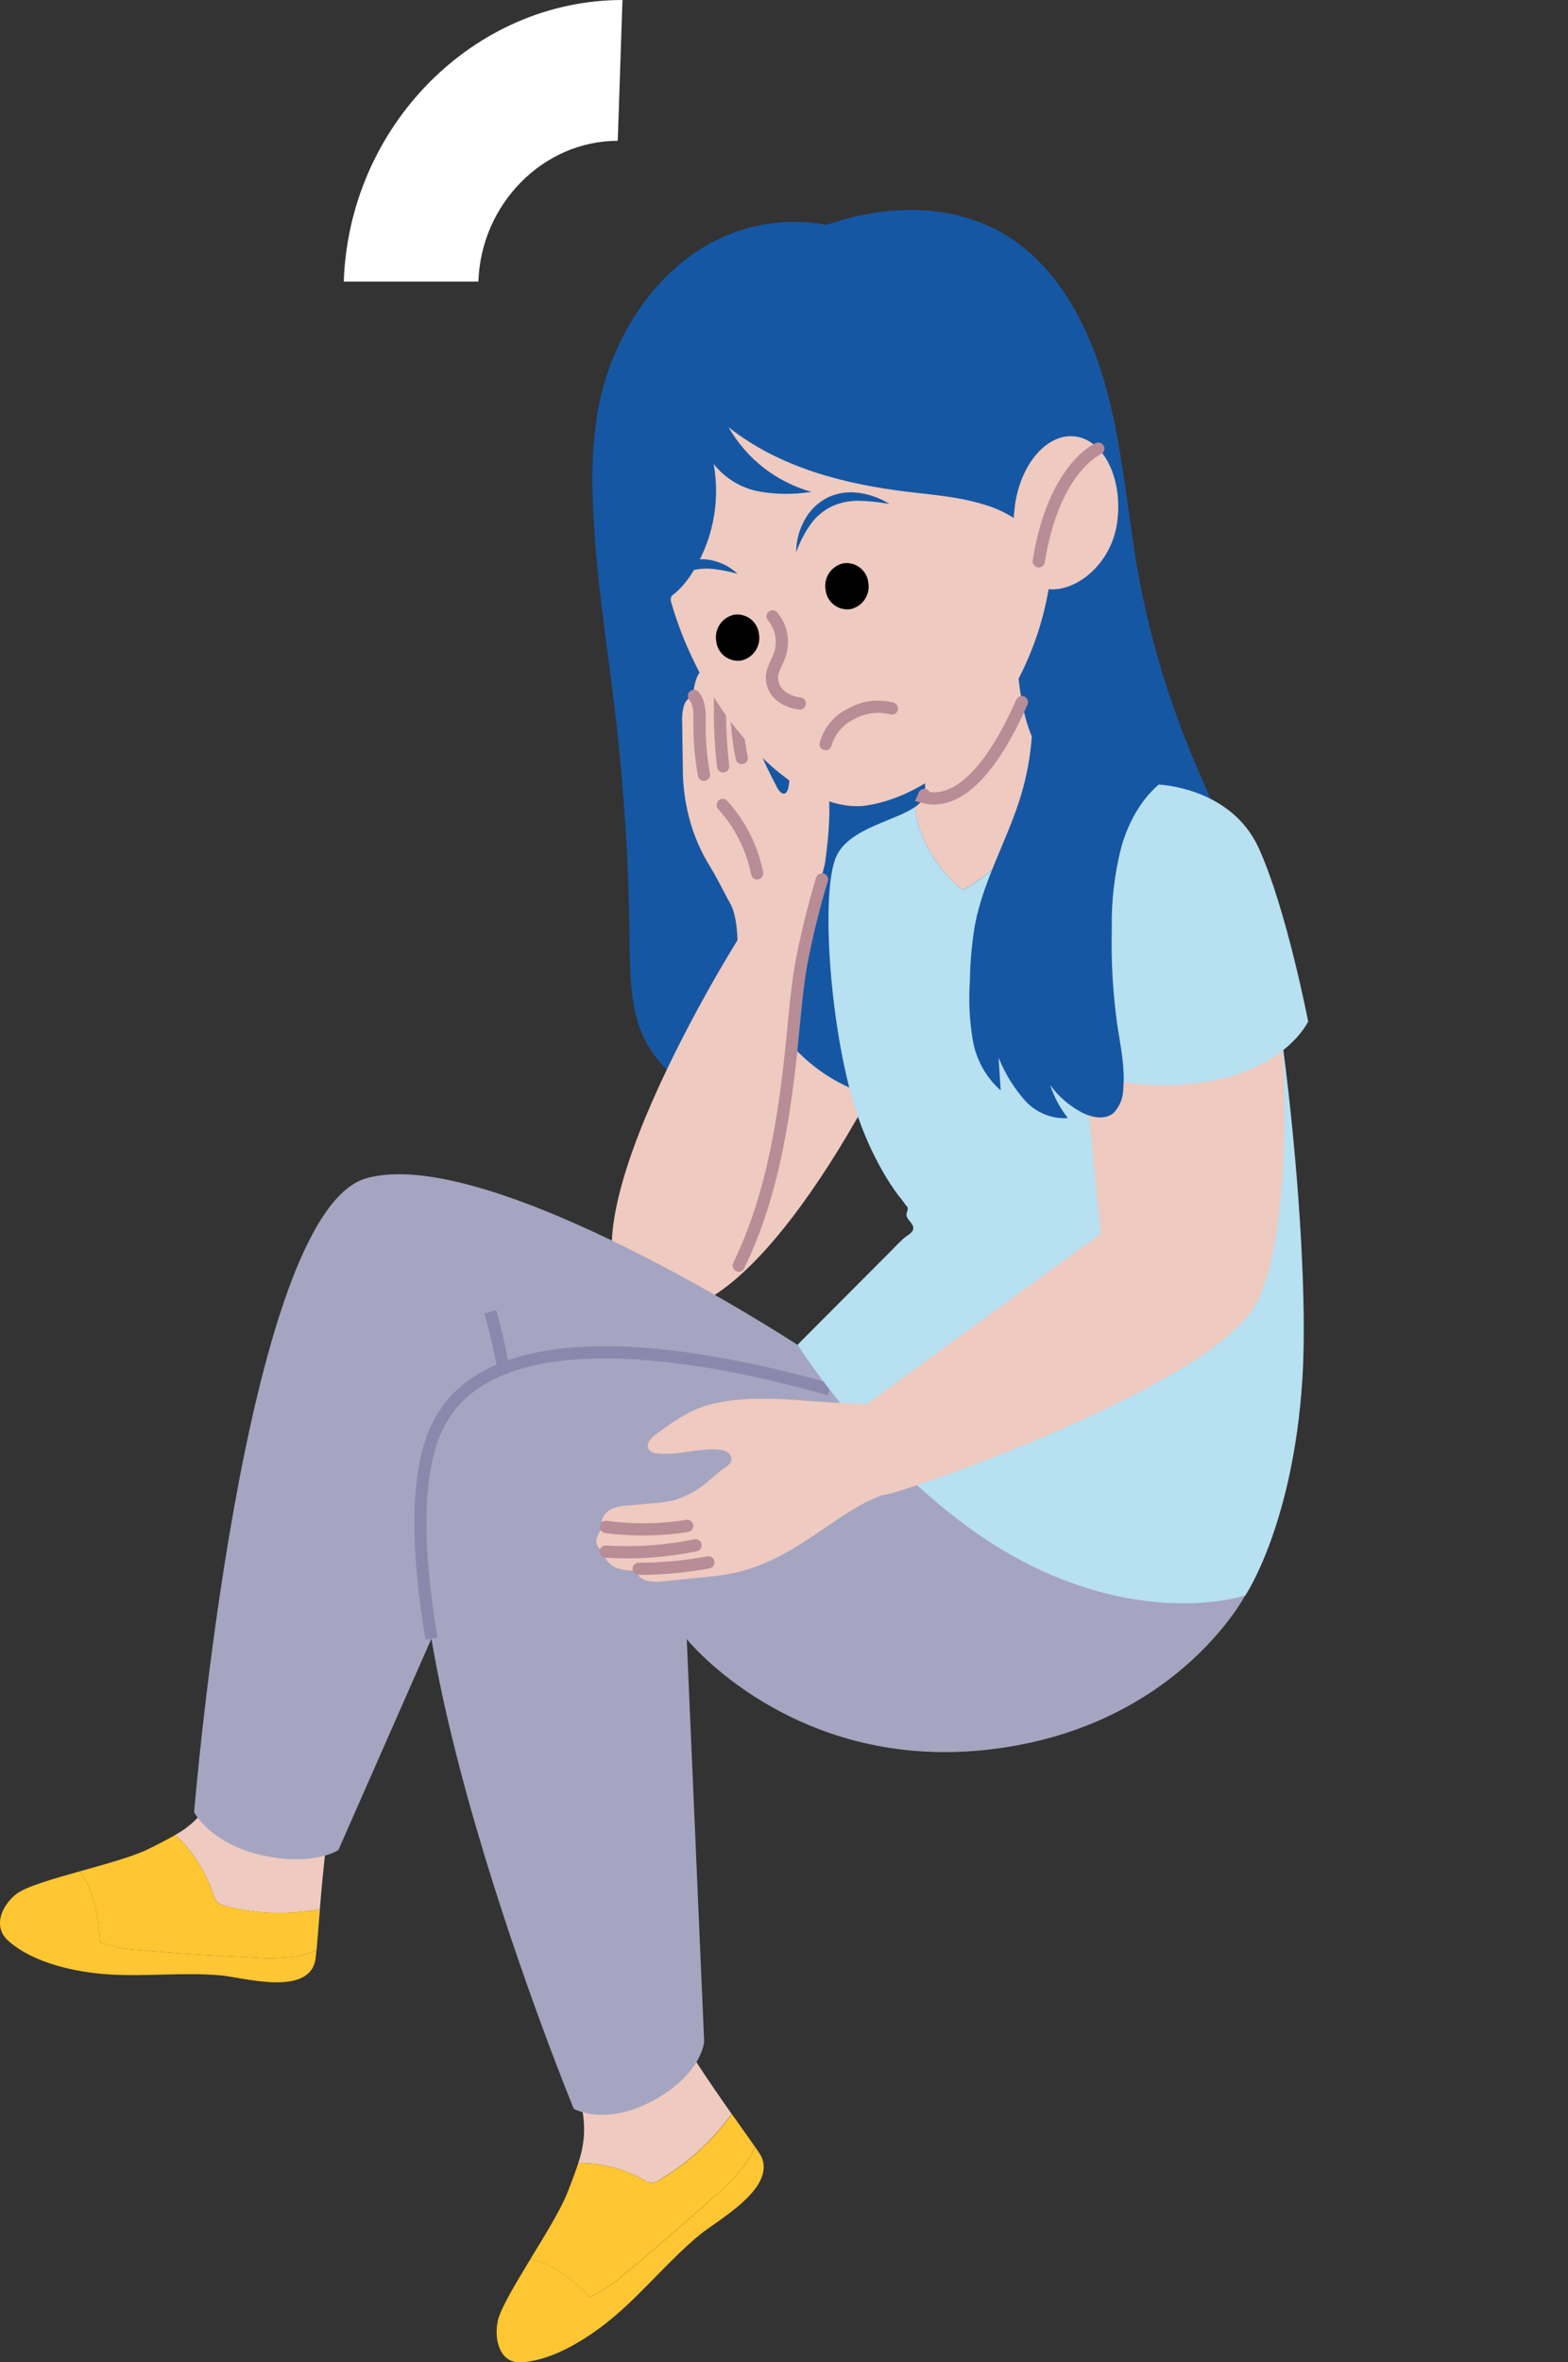 <?xml version="1.0" encoding="UTF-8"?>
<svg id="Calque_2" data-name="Calque 2" xmlns="http://www.w3.org/2000/svg" xmlns:xlink="http://www.w3.org/1999/xlink" viewBox="0 0 256.84 386.85">
  <rect x="0" y="0" width="256.84" height="386.85" fill="#333333" stroke="none"/>
  <defs>
    <style>
      .cls-1 {
        fill: #a5a5c1;
      }

      .cls-2 {
        fill: #fff;
        fill-rule: evenodd;
      }

      .cls-3 {
        stroke: #b88d95;
      }

      .cls-3, .cls-4 {
        stroke-miterlimit: 10;
        stroke-width: 2px;
      }

      .cls-3, .cls-4, .cls-5, .cls-6 {
        fill: none;
      }

      .cls-3, .cls-5 {
        stroke-linecap: round;
      }

      .cls-4 {
        stroke: #8a89ad;
      }

      .cls-5 {
        stroke: #000;
        stroke-linejoin: round;
        stroke-width: .5px;
      }

      .cls-7 {
        fill: #eecac0;
      }

      .cls-8 {
        fill: #fdc632;
      }

      .cls-9 {
        clip-path: url(#clippath);
      }

      .cls-10 {
        fill: #b7e0f1;
      }

      .cls-11 {
        fill: #1657a4;
      }
    </style>
    <clipPath id="clippath">
      <rect class="cls-6" x="0" y="34.39" width="256.83" height="352.46"/>
    </clipPath>
  </defs>
  <g id="Calque_1-2" data-name="Calque 1">
    <g>
      <g id="Groupe_247" data-name="Groupe 247">
        <g class="cls-9">
          <g id="Groupe_246" data-name="Groupe 246">
            <path id="Tracé_1338" data-name="Tracé 1338" class="cls-11" d="m97.84,67.72c1.96-11.45,8.5-22.16,18.07-27.63,5.91-3.36,12.83-4.51,19.51-3.26,9.95-3.49,21.3-3.66,30.17,2.2,8.26,5.46,13.2,15.31,15.83,25.33s3.33,20.49,5.23,30.7c1.94,10.17,4.96,20.11,9,29.64,3.02,7.2,6.57,14.24,8.32,21.91s1.47,16.32-2.73,22.8c-2.45,3.78-6.02,6.53-9.59,9.09-2.71,1.94-5.57,3.86-8.79,4.37-6.47,1.03-12.46-3.77-18.94-4.78-7.92-1.23-15.53,3.28-23.35,5.1-8.93,2.02-18.3.55-26.19-4.12-3.47-1.9-6.37-4.7-8.4-8.1-2.82-5.1-2.8-11.37-2.86-17.3-.12-12.11-.88-24.21-2.27-36.25-1.39-11.93-3.4-23.81-3.76-35.83-.21-4.64.04-9.29.76-13.88"/>
            <path id="Tracé_1339" data-name="Tracé 1339" class="cls-7" d="m134.79,143.9c.77-5.3,1.54-11.14.69-16.48-.66-3.06-1.82-5.99-3.43-8.68-.41-.77-1.14-1.67-1.89-1.3-.42.3-.68.77-.72,1.28-.63,3.27.3,6.71-.25,10-.13.79-.5,1.71-1.34,1-.27-.26-.49-.58-.64-.92-2.02-3.88-4.11-7.99-4.12-12.44.09-1.33.08-2.66-.03-3.98-.17-1.05-1.72-4.22-3.1-2.99-.37-.5-.84-.91-1.39-1.19-.56-.27-1.23-.14-1.66.32-.09.14-.2.28-.32.4-.17.1-.35.17-.55.2-.91.31-1.62,1.02-1.93,1.92-.33.92-.52,1.88-.58,2.85-.79.35-1.38,1.05-1.57,1.9-.2.86-.28,1.74-.22,2.62l.12,8.42c.07,2.31.4,4.61.96,6.86.75,2.96,1.95,5.78,3.58,8.37,1.17,1.94,2.15,4,3.26,5.99s1.14,5.92,1.14,5.92c0,0-31.71,50.43-16.44,59.53s37.7-31.02,44.74-47.77,2.89-30.93-4.47-30.15-9.82,8.32-9.82,8.32"/>
            <path id="Tracé_1340" data-name="Tracé 1340" class="cls-3" d="m124.02,143.02c-.83-4.18-2.78-8.05-5.64-11.2"/>
            <path id="Tracé_1341" data-name="Tracé 1341" class="cls-3" d="m113.67,113.96c.89,1.02.92,2.57.92,3.97-.06,3,.18,5.99.72,8.94"/>
            <path id="Tracé_1342" data-name="Tracé 1342" class="cls-3" d="m116.93,109.06c1.11,1.84,1.03,4.2,1,6.39-.04,3.36.13,6.72.52,10.05"/>
            <path id="Tracé_1343" data-name="Tracé 1343" class="cls-3" d="m120.17,109.84c.46,1.62.62,3.31.45,4.98-.05,3.13.25,6.25.88,9.31"/>
            <path id="Tracé_1344" data-name="Tracé 1344" class="cls-11" d="m138.31,138.32c-1.12.91-2.17,1.91-3.15,2.98l-2.59,10.34s-2.93,12.59-2.87,19.53c0,0,7.35,9.04,18.51,8.77,0,0,10.51-32.89,5.4-40.7s-11.42-3.55-15.3-.93"/>
            <path id="Tracé_1345" data-name="Tracé 1345" class="cls-3" d="m134.64,144.01c-1.4,4.63-2.54,9.32-3.44,14.07-.64,3.74-.96,7.54-1.33,11.32-1.27,13.02-3.21,26.26-8.87,37.86"/>
            <path id="Tracé_1346" data-name="Tracé 1346" class="cls-7" d="m36.84,312.09c-.46-.08-.88-.29-1.24-.59-.3-.36-.51-.78-.63-1.23-1.25-3.73-3.39-7.1-6.23-9.81,2.28-1.24,4.18-3.06,5.53-5.27,2.03-3.42,2.99-7.43,3.86-11.37.3-1.36.71-3.64,1.2-6.56l19.58,4.13c-1.3,4.03-2.68,8.37-4.15,13.16-1.04,3.41-1.83,11.66-2.37,18.09-5.16.98-10.48.8-15.56-.53"/>
            <path id="Tracé_1347" data-name="Tracé 1347" class="cls-8" d="m41.62,320.57c-6.32-.31-12.64-.63-18.94-1.23-2.15-.11-4.28-.54-6.3-1.29-.26-4.1-.96-8.46-3.32-11.6,4.4-1.23,9-2.49,11.43-3.74.41-.21.81-.41,1.21-.61,1.05-.53,2.07-1.06,3.05-1.64,2.84,2.72,4.98,6.09,6.23,9.82.12.45.33.87.63,1.23.35.3.78.51,1.24.59,5.08,1.33,10.4,1.51,15.56.53-.04.44-.07.87-.11,1.29-.18,2.23-.33,4.16-.45,5.47-1.24.51-2.54.88-3.86,1.08-2.11.24-4.23.27-6.35.1"/>
            <path id="Tracé_1348" data-name="Tracé 1348" class="cls-8" d="m2.67,310.17c1.5-1.19,5.84-2.44,10.39-3.72,2.37,3.15,3.07,7.5,3.32,11.6,2.02.74,4.15,1.18,6.3,1.29,6.3.6,12.62.91,18.94,1.23,2.11.17,4.24.14,6.35-.1,1.33-.2,2.62-.56,3.86-1.08-.08.89-.15,1.51-.2,1.74-1.34,5.84-11.85,2.67-15.56,2.35-6.13-.53-12.28.25-18.41-.16-5.21-.35-12.16-1.8-16.3-5.49-2.61-2.33-1.08-5.76,1.3-7.66"/>
            <path id="Tracé_1349" data-name="Tracé 1349" class="cls-1" d="m184.97,249.5s-6.83,23.91-40.46,22.3-61.9-30.59-61.9-30.59l-27.19,61.77s-4.19,2.74-12.6.81-11.02-7.02-11.02-7.02c0,0,8-98.21,28.25-103.83s70.56,27.28,70.56,27.28l54.7,4.56-.35,24.71Z"/>
            <path id="Tracé_1350" data-name="Tracé 1350" class="cls-4" d="m83.94,235.83c-.49-7.11-1.71-14.14-3.62-21"/>
            <path id="Tracé_1351" data-name="Tracé 1351" class="cls-7" d="m108,357.01c-.38.27-.82.42-1.29.45-.44-.05-.87-.21-1.24-.46-3.28-1.86-6.99-2.82-10.76-2.78.91-2.53,1.18-5.24.8-7.9-.64-4-2.44-7.66-4.26-11.2-.63-1.23-1.75-3.21-3.21-5.73l17.08-11.07c1.56,3.93,3.25,8.14,5.16,12.74,1.36,3.28,5.94,9.95,9.56,15.11-3.15,4.4-7.19,8.09-11.86,10.83"/>
            <path id="Tracé_1352" data-name="Tracé 1352" class="cls-8" d="m116.85,359.83c-4.88,4.33-9.75,8.65-14.79,12.75-1.64,1.46-3.48,2.67-5.47,3.6-2.76-2.85-6-5.57-9.73-6.2,2.49-4.09,5.11-8.34,6.12-11.01.17-.45.34-.89.51-1.32.45-1.16.87-2.28,1.23-3.42,3.77-.04,7.48.91,10.76,2.78.37.25.79.41,1.24.46.46-.03.91-.19,1.29-.46,4.67-2.74,8.71-6.43,11.86-10.83l.73,1.03c1.26,1.79,2.35,3.32,3.09,4.38-.59,1.27-1.33,2.47-2.19,3.59-1.4,1.69-2.95,3.25-4.64,4.65"/>
            <path id="Tracé_1353" data-name="Tracé 1353" class="cls-8" d="m81.5,380.23c.36-1.96,2.79-6.02,5.37-10.25,3.72.62,6.97,3.34,9.73,6.2,1.99-.93,3.83-2.14,5.48-3.6,5.04-4.1,9.92-8.43,14.79-12.75,1.68-1.41,3.24-2.96,4.64-4.65.86-1.11,1.59-2.31,2.19-3.58.5.72.84,1.23.94,1.43,2.66,5.29-7.11,10.53-10.06,12.97-4.87,4.03-8.93,9.04-13.74,13.16-4.08,3.5-10.13,7.44-15.51,7.69-3.38.16-4.41-3.49-3.83-6.61"/>
            <path id="Tracé_1354" data-name="Tracé 1354" class="cls-1" d="m203.97,261.25s-11.57,22.21-42.95,25.36-48.53-18.18-48.53-18.18l2.85,65.89s-.29,5.24-8.24,9.61-13.12,1.41-13.12,1.41c0,0-35.09-85.36-22.35-111.72s77.99-1.65,77.99-1.65l54.7,4.56-.36,24.71Z"/>
            <path id="Tracé_1355" data-name="Tracé 1355" class="cls-4" d="m70.68,268.34c-2.39-14.21-2.76-27,.96-34.72,9.01-18.67,44.36-11.73,64.23-6.08"/>
            <path id="Tracé_1356" data-name="Tracé 1356" class="cls-7" d="m157.71,145.78s-6.93-5.17-7.88-13.61c.76-.44,1.32-1.15,1.58-1.99.89-3.91-3.19-15.68-3.19-15.68l18.3-8.74s.01,13.66,4.6,18.1c.89.76,1.94,1.31,3.07,1.61-1.08,3.14-5.54,14.11-16.46,20.3"/>
            <path id="Tracé_1357" data-name="Tracé 1357" class="cls-3" d="m167.39,114.98c-3.02,6.89-8.92,17.45-16.11,15.54.05-.11.09-.22.12-.34"/>
            <path id="Tracé_1358" data-name="Tracé 1358" class="cls-10" d="m130.89,219.96l8.7-8.73,5.83-5.84c.82-.82,1.62-1.67,2.46-2.47.91-.86,2.5-1.26,1.28-2.76-.26-.28-.48-.59-.63-.94-.2-.54.24-.98.15-1.39-.07-.31-.32-.42-.46-.68-.34-.49-.7-.96-1.09-1.41-.85-1.15-1.64-2.35-2.36-3.59-1.99-3.43-3.58-7.07-4.75-10.86-4.13-13.18-5.65-35.51-2.99-41.14,2.13-4.51,9.5-5.68,12.81-7.97.95,8.43,7.88,13.61,7.88,13.61,10.93-6.19,15.38-17.16,16.46-20.3,7.28,2.33,22.4,1.74,27.82,10,6.4,9.74,12.84,66.29,11.34,90.22s-9.35,35.56-9.35,35.56c0,0-16.21,5.46-37.41-6.1s-35.93-34.94-35.93-34.94l.26-.26"/>
            <path id="Tracé_1359" data-name="Tracé 1359" class="cls-7" d="m108.38,91.42c3.3,22.61,21.43,42.53,33.8,40.45,17.35-2.92,33.08-26.48,29.77-49.1s-19.05-40.87-36.41-37.95-30.47,23.99-27.16,46.6"/>
            <path id="Tracé_1360" data-name="Tracé 1360" class="cls-3" d="m135.24,121.85c.63-2.23,2.21-4.06,4.32-5.02,1.99-1.09,4.33-1.38,6.53-.8"/>
            <path id="Tracé_1361" data-name="Tracé 1361" d="m135.23,96.59c.21,1.97,1.98,3.39,3.95,3.18.03,0,.07,0,.1-.01,1.99-.41,3.3-2.34,2.95-4.35-.21-1.97-1.98-3.39-3.95-3.18-.03,0-.07,0-.1.01-1.99.42-3.3,2.34-2.95,4.35"/>
            <path id="Tracé_1362" data-name="Tracé 1362" d="m117.32,105.01c.21,1.97,1.98,3.39,3.95,3.18.03,0,.07,0,.1-.01,1.99-.42,3.3-2.34,2.95-4.35-.21-1.97-1.98-3.39-3.95-3.18-.03,0-.07,0-.1.01-1.99.42-3.3,2.34-2.95,4.35"/>
            <path id="Tracé_1363" data-name="Tracé 1363" class="cls-11" d="m130.4,90.48c.56-1.62,1.35-3.15,2.33-4.56.91-1.29,2.13-2.33,3.55-3.01,1.42-.64,2.96-.94,4.52-.9,1.64.04,3.27.22,4.88.52-1.46-.92-3.09-1.53-4.79-1.79-.87-.13-1.75-.15-2.62-.06-.89.12-1.77.37-2.59.74-1.68.82-3.05,2.15-3.92,3.8-.89,1.62-1.35,3.43-1.35,5.27"/>
            <path id="Tracé_1364" data-name="Tracé 1364" class="cls-11" d="m120.81,93.96c-.95-.89-2.08-1.56-3.32-1.95-1.25-.44-2.6-.54-3.91-.31-.7.12-1.37.38-1.96.78-.61.43-1.11,1.01-1.44,1.68-.63,1.29-.75,2.76-.33,4.13.2-1.22.66-2.39,1.35-3.42.64-.85,1.6-1.42,2.65-1.57,1.12-.21,2.26-.24,3.39-.08,1.2.17,2.39.41,3.56.74"/>
            <path id="Tracé_1365" data-name="Tracé 1365" class="cls-3" d="m126.55,100.93c1.46,1.75,1.91,4.14,1.18,6.3-.43,1.24-1.24,2.36-1.29,3.68,0,1.2.54,2.33,1.47,3.07.9.69,1.97,1.11,3.1,1.22"/>
            <path id="Tracé_1366" data-name="Tracé 1366" class="cls-11" d="m170.95,89.37c-2.5-3.35-6.06-5.76-10.11-6.84-3.9-1.18-7.98-1.49-12.01-1.97-10.42-1.26-21.05-3.92-29.49-10.6,2.95,5.17,7.82,8.97,13.55,10.58-2.86.47-5.77.45-8.62-.07-2.92-.56-5.54-2.16-7.37-4.5,1.15,6.39-.23,12.97-3.85,18.36-1.39,2.02-3.23,3.88-5.52,4.4-2.26-12.35-2.59-25.45,1.49-37.25.73-2.31,1.8-4.51,3.19-6.5,1.66-2.06,3.58-3.89,5.73-5.43,1.93-1.63,4.01-3.07,6.22-4.3,2.18-1.09,4.52-1.85,6.93-2.26,7.57-1.38,15.37-.16,22.16,3.46,6.97,3.81,12.49,9.82,15.68,17.1.86,1.98,1.58,4.02,2.17,6.1,2.15,7.39,3.13,15.5.8,22.83"/>
            <path id="Tracé_1367" data-name="Tracé 1367" class="cls-7" d="m166.23,82.96c-.9,7.01.61,12.81,5.24,13.49s10.64-4,11.54-11.02-2.13-13.25-6.77-13.94-9.12,4.45-10.02,11.46"/>
            <path id="Tracé_1368" data-name="Tracé 1368" class="cls-3" d="m179.9,73.47s-7.28,3.04-9.76,18.46"/>
            <path id="Tracé_1369" data-name="Tracé 1369" class="cls-7" d="m97.79,251.78c.23-.66.6-1.26,1.09-1.75-.34-.49-.37-1.14-.06-1.65.38-.68,1-1.19,1.74-1.43.72-.23,1.46-.36,2.21-.39,1.45-.13,2.9-.26,4.35-.4,1.14-.07,2.26-.25,3.37-.51,2.12-.67,4.08-1.78,5.74-3.26.81-.66,1.57-1.4,2.42-1.98.51-.35,1.23-.82,1.16-1.6-.08-.91-1.1-1.31-1.95-1.4-3.42-.36-6.86,1.05-10.27.59-.55,0-1.06-.28-1.37-.73-.44-.86.41-1.8,1.17-2.35,2.68-1.96,5.44-3.95,8.59-4.82,5.4-1.48,11.45-1.09,16.95-.64,2.99.24,9.04.5,9.04.5.47-.39,38.32-27.9,38.32-27.9,0,0-5.08-51.43-5.24-53.75,0,0-2.56-14.46,8.26-17.96s20.99,1.4,24.1,17.61,5.28,51.17-1.43,65.14-60.77,32.34-61.39,31.72c-4.74,1.7-8.62,5.01-12.91,7.67-2.28,1.53-4.71,2.81-7.26,3.83-2.23.87-4.56,1.45-6.94,1.74l-8.62.88c-.9.14-1.81.13-2.71-.03-.93-.19-1.71-.82-2.09-1.69-1.01.02-2.01-.12-2.97-.43-1-.34-1.79-1.12-2.14-2.11-.04-.22-.13-.43-.25-.63-.13-.13-.28-.25-.44-.35-.52-.5-.7-1.25-.47-1.93"/>
            <path id="Tracé_1370" data-name="Tracé 1370" class="cls-3" d="m99.24,250.05c4.42.59,8.91.54,13.32-.17"/>
            <path id="Tracé_1371" data-name="Tracé 1371" class="cls-3" d="m99.2,254.09c4.93.31,9.89-.04,14.73-1.03"/>
            <path id="Tracé_1372" data-name="Tracé 1372" class="cls-3" d="m104.61,256.91c3.83,0,7.65-.36,11.42-1.05"/>
            <path id="Tracé_1373" data-name="Tracé 1373" class="cls-10" d="m189.76,128.48s11.88.39,16.43,10.42,8.09,28.39,8.09,28.39c0,0-3.99,8.57-18.81,10.16s-23.4-4.77-23.4-4.77c0,0-9.7-45.43,17.68-44.19"/>
            <path id="Tracé_1374" data-name="Tracé 1374" class="cls-5" d="m177.74,175.48c-2-.69-3.9-1.63-5.65-2.81,0,0-2.92-13.67-1.04-25.8"/>
            <path id="Tracé_1375" data-name="Tracé 1375" class="cls-11" d="m191.15,127.45c-3.65,2.45-6.1,6.6-7.41,11.01-1.17,4.47-1.72,9.08-1.63,13.7-.12,5.17.17,10.34.87,15.46.53,3.59,1.35,7.19,1,10.8-.02,1.42-.58,2.78-1.55,3.81-1.49,1.27-3.71.77-5.41-.15-1.97-1.08-3.68-2.58-5.01-4.4.65,1.96,1.63,3.79,2.9,5.42-2.68.17-5.29-.92-7.06-2.93-1.82-2.06-3.26-4.42-4.28-6.98.11,1.79.23,3.58.34,5.37-2.41-2.13-4.02-5.03-4.56-8.21-.55-3.21-.71-6.47-.48-9.72.04-3.1.32-6.19.84-9.25,1.44-7.47,5.44-14.07,7.59-21.33,1.79-6.08,2.28-12.48,1.42-18.76l22.43,16.17Z"/>
          </g>
        </g>
      </g>
      <path id="Tracé_455" data-name="Tracé 455" class="cls-2" d="m101.18,23.06c-12.18,0-22.4,10.32-22.82,23.05h-22.05C57.17,20.63,77.6,0,101.96,0l-.77,23.06Z"/>
    </g>
  </g>
</svg>